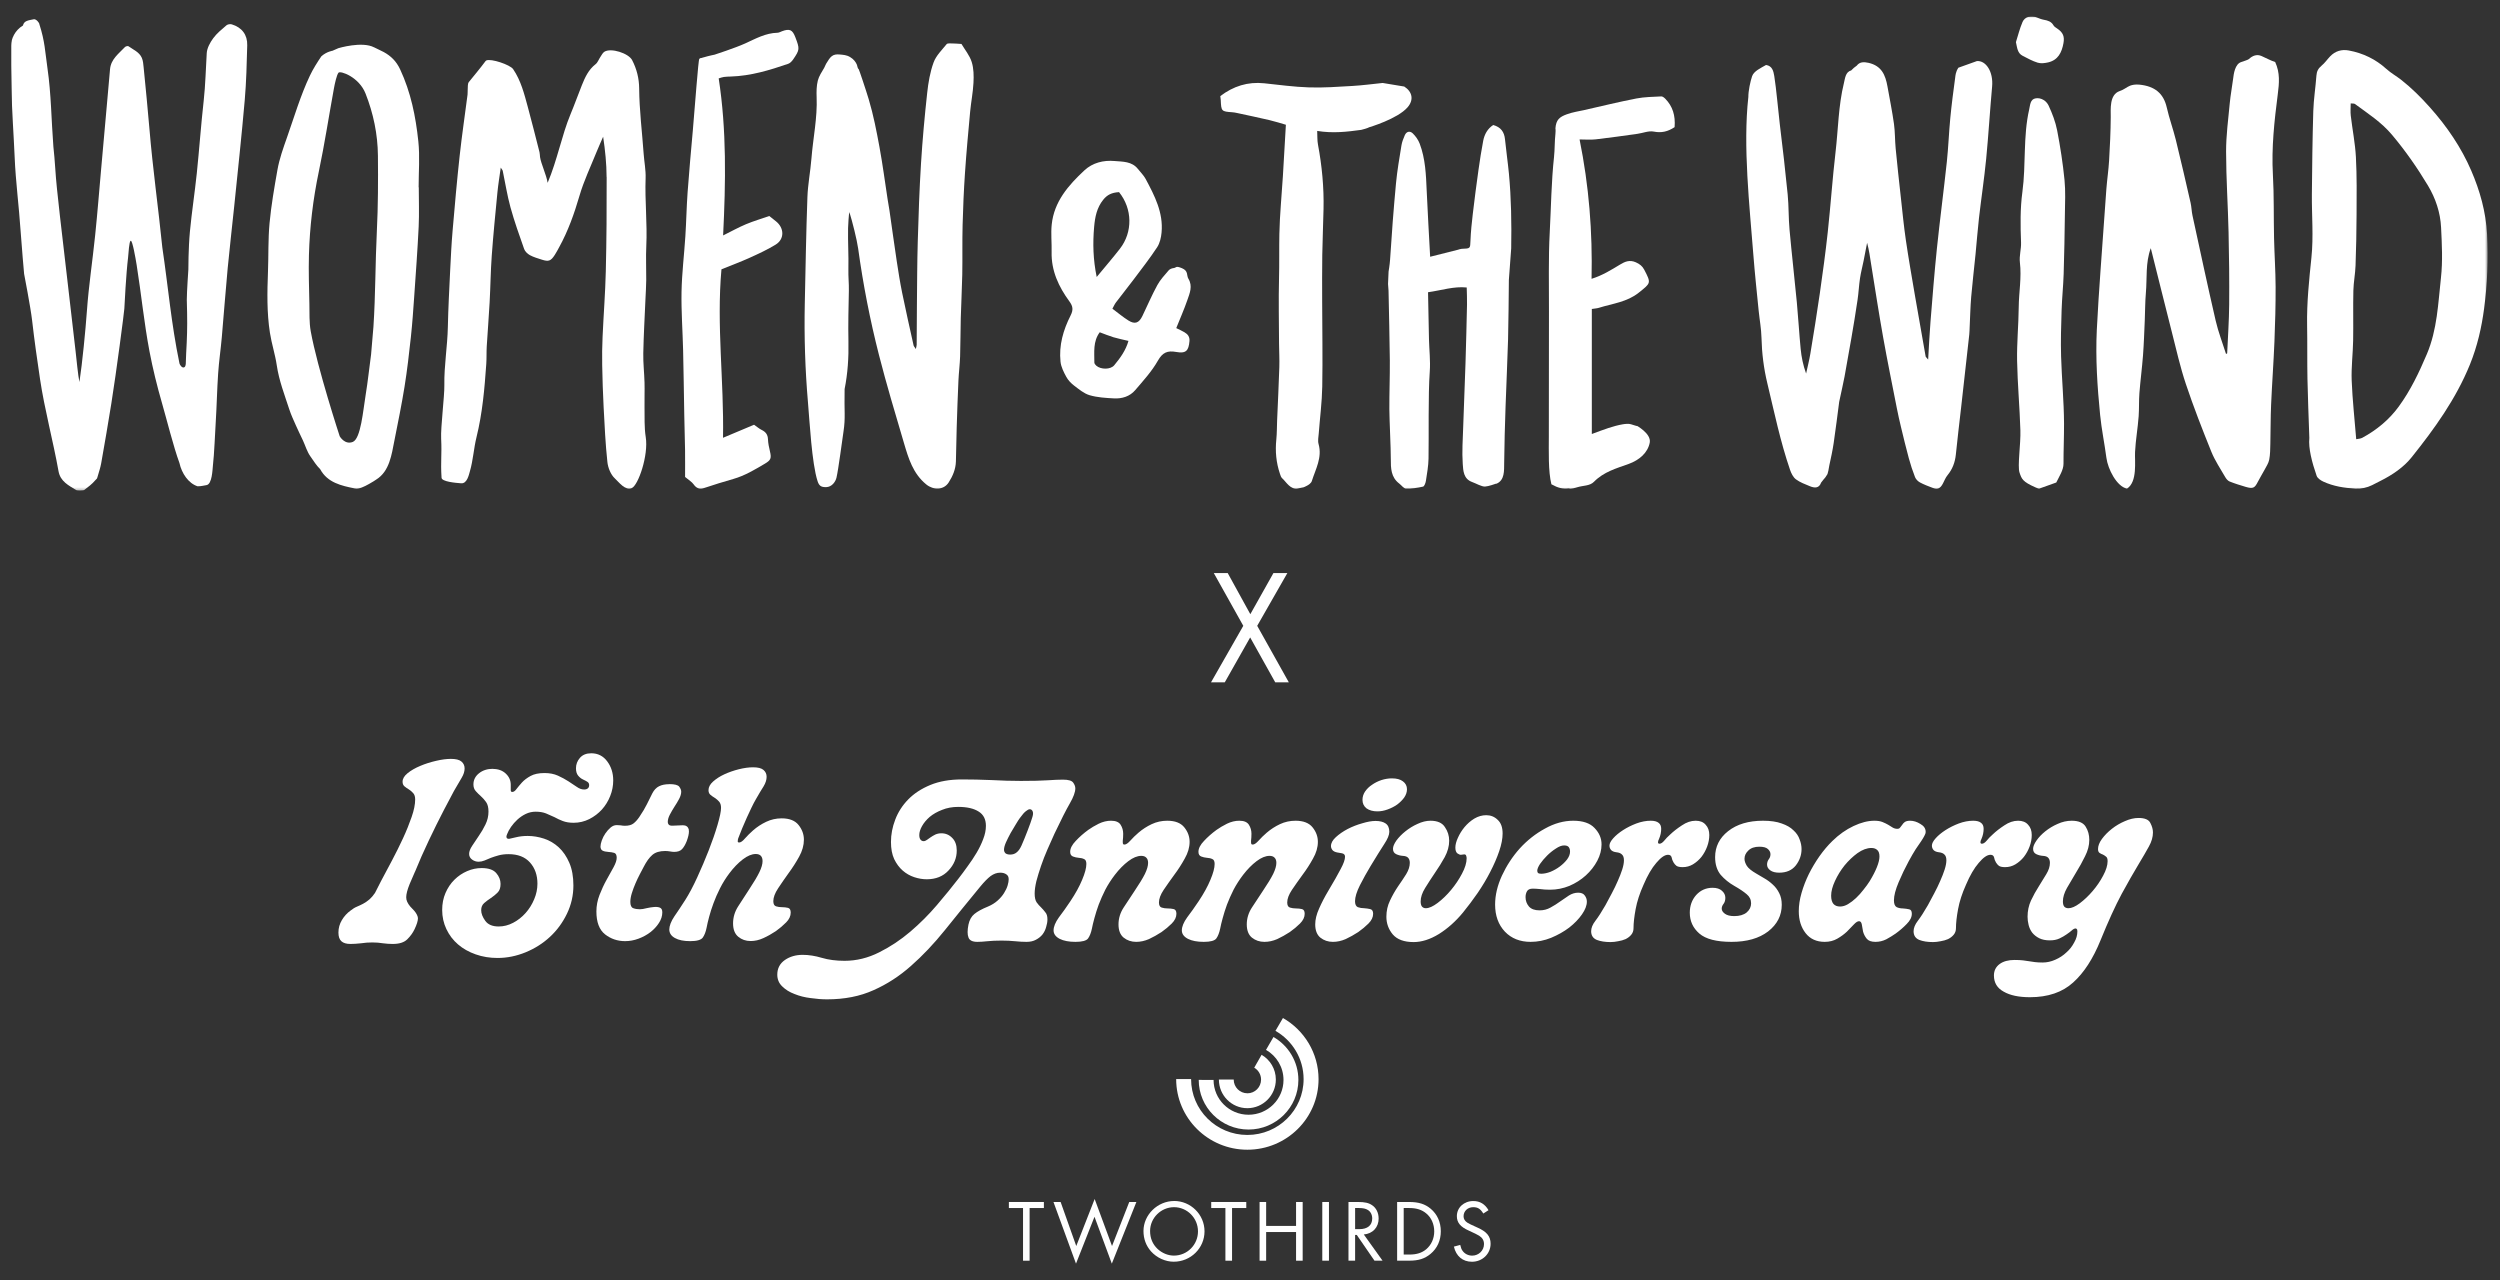 <svg width="916" height="469" viewBox="0 0 916 469" fill="none" xmlns="http://www.w3.org/2000/svg">
<rect x="0" y="0" width="916" height="469" fill="#333333" stroke="none"/>
<g clip-path="url(#clip0_4031_56)">
<mask id="mask0_4031_56" style="mask-type:luminance" maskUnits="userSpaceOnUse" x="4" y="6" width="908" height="174">
<path d="M911.46 6H4V179.743H911.46V6Z" fill="white"/>
</mask>
<g mask="url(#mask0_4031_56)">
<path d="M717.55 24.812C716.526 26.357 716.479 27.723 716.385 28.394C715.712 33.34 715.063 38.303 714.586 43.281C714.07 48.618 713.89 53.994 713.319 59.316C712.185 69.873 710.793 80.399 709.69 90.963C708.76 99.905 708.064 108.871 707.336 117.836C706.977 122.221 706.789 126.622 706.476 131.74C705.827 130.952 705.592 130.796 705.553 130.609C704.231 123.165 702.91 115.721 701.635 108.27C700.485 101.528 699.304 94.779 698.311 88.014C697.552 82.849 697.052 77.652 696.481 72.463C695.816 66.447 695.151 60.439 694.573 54.416C694.283 51.419 694.369 48.376 693.955 45.404C693.306 40.792 692.383 36.22 691.562 31.64C690.811 27.457 689.411 24.126 684.648 23.025C682.826 22.604 681.34 22.69 680.323 24.047C679.033 25.023 679.424 24.68 678.243 25.834C676.162 26.326 676.006 28.854 675.607 30.454C673.574 38.756 673.527 47.315 672.541 55.758C671.407 65.488 670.75 75.28 669.695 85.026C668.881 92.547 667.849 100.046 666.777 107.536C665.722 114.902 664.525 122.252 663.313 129.595C662.914 132.037 662.28 134.44 661.756 136.867C660.646 133.8 660.059 130.835 659.762 127.847C659.215 122.198 658.902 116.525 658.37 110.884C657.525 101.973 656.493 93.086 655.687 84.175C655.296 79.884 655.422 75.545 655.007 71.262C654.17 62.671 653.169 54.103 652.121 45.536C651.582 41.128 650.823 32.272 650.096 27.887C649.791 26.037 649.353 24.149 647.085 23.806C645.098 24.953 642.634 26.045 641.977 27.902C641.328 29.759 640.578 33.356 640.593 35.549C638.583 53.573 641.039 75.467 642.447 93.577C642.971 100.303 643.698 107.021 644.363 113.74C644.699 117.095 645.333 120.442 645.411 123.805C645.544 129.439 646.24 134.978 647.546 140.417C650.103 151.068 652.324 161.812 655.883 172.182C656.321 173.446 657.025 174.874 658.026 175.623C659.535 176.754 661.389 177.417 663.149 178.151C665.018 178.931 666.535 178.853 667.254 176.832C668.952 174.577 668.412 175.607 669.319 174.125C669.812 173.719 670.117 171.199 670.258 170.543C670.852 167.82 671.454 165.089 671.861 162.327C672.604 157.31 673.214 152.269 673.879 147.236C674.716 143.179 675.443 140.253 675.857 137.904C677.641 127.839 679.119 119.958 680.612 109.838C681.004 107.209 681.113 104.54 681.512 101.918C681.84 99.757 682.411 97.635 682.841 95.489C683.279 93.32 683.686 91.135 684.108 88.958C684.851 91.681 685.18 94.311 685.602 96.925C687.033 105.796 688.394 114.684 689.974 123.532C691.53 132.248 693.306 140.924 695.011 149.616C695.456 151.902 695.973 154.173 696.512 156.428C697.435 160.259 698.358 164.098 699.39 167.906C700.024 170.247 700.782 172.564 701.666 174.811C701.971 175.591 702.722 176.356 703.457 176.754C704.935 177.558 706.531 178.143 708.103 178.744C709.964 179.454 710.957 178.978 711.919 177.09C712.435 176.067 712.881 174.959 713.593 174.093C715.4 171.877 716.338 169.381 716.627 166.501C717.206 160.751 717.91 155.016 718.559 149.273C719.56 140.378 720.553 131.475 721.539 122.58C721.641 121.651 721.641 120.707 721.688 119.771C721.867 116.112 721.938 112.437 722.243 108.793C722.689 103.573 723.322 98.368 723.838 93.148C724.276 88.732 724.589 84.3 725.097 79.899C725.926 72.674 727.021 65.472 727.733 58.231C728.593 49.422 729.102 40.574 729.907 31.757C730.423 26.178 727.569 22.081 724.323 22.386" fill="white"/>
<path d="M35.315 175.56C35.565 175.42 35.675 174.944 35.768 174.601C36.23 172.985 36.785 171.386 37.075 169.747C38.365 162.444 39.632 155.141 40.797 147.822C42.643 136.266 45.482 114.504 45.56 113.076C45.638 111.648 46.17 100.608 46.929 94.334C47.132 92.68 47.281 88.389 47.906 88.217C48.532 88.045 49.666 94.568 50.081 97.151C51.754 107.661 52.779 118.211 54.757 128.666C55.977 135.088 57.542 141.424 59.356 147.705C61.014 153.424 63.595 163.809 65.746 169.638C66.59 173.469 69.038 177.082 72.37 178.174C73.84 178.19 74.536 177.893 75.6 177.761C77.774 177.495 77.845 171.916 78.032 170.364C78.494 166.564 78.814 158.27 79.057 154.454C79.424 148.594 79.526 142.719 79.925 136.867C80.222 132.45 80.871 128.065 81.262 123.657C82.013 115.214 82.623 106.756 83.421 98.314C84.14 90.706 85.047 83.121 85.822 75.514C87.143 62.561 88.551 49.617 89.677 36.649C90.256 29.985 90.405 23.283 90.585 16.596C90.694 12.726 88.606 10.026 84.899 8.918C84.328 8.746 83.397 8.902 82.959 9.285C81.247 10.767 79.424 12.219 78.111 14.029C76.961 15.605 75.866 17.602 75.749 19.467C75.389 25.272 75.279 31.078 74.638 36.875C73.645 45.739 73.027 54.65 72.104 63.521C71.361 70.637 70.258 77.714 69.586 84.838C69.007 91.002 69.015 98.79 69.015 98.79C69.015 98.79 68.452 106.865 68.444 109.838C68.647 117.017 68.639 120.465 68.413 125.568C68.272 128.643 68.131 130.406 68.061 133.488C67.928 133.504 68.131 134.323 67.419 134.612C66.708 134.9 65.902 133.714 65.761 133.184C62.68 118.234 61.679 105.508 59.473 90.651C58.019 76.201 55.962 61.727 54.757 47.252C54.132 39.731 53.365 32.217 52.63 24.703C52.513 23.517 52.427 22.253 51.958 21.184C51.027 19.069 48.837 18.211 47.077 16.947C46.827 16.767 46.045 16.97 45.779 17.243C43.527 19.639 40.657 21.652 40.32 25.327C39.898 29.946 39.507 34.565 39.092 39.177C38.404 46.886 37.716 54.587 37.028 62.296C36.316 70.231 35.698 78.182 34.877 86.11C33.923 95.395 32.507 104.642 31.842 113.942C31.334 121.027 30.169 132.95 29.105 139.98C28.62 137.936 27.948 130.859 27.705 128.783C26.681 120.099 25.703 111.414 24.694 102.73C23.787 94.873 22.864 87.007 21.957 79.15C21.574 75.81 21.237 72.463 20.87 69.124C20.314 64.122 20.142 58.699 19.556 53.697C18.797 43.804 18.758 34.48 17.405 25.108C16.49 18.718 16.467 15.23 14.433 8.895C14.449 8.395 13.284 6.92 12.4 7.053C10.233 7.482 8.802 7.623 8.411 9.347C5.439 11.111 4.078 14.263 4.031 16.752C3.914 23.345 4.125 26.068 4.227 32.669C4.352 40.815 5.04 49.578 5.377 57.716C5.736 66.455 6.972 75.834 7.543 84.558C7.895 89.871 8.833 100.342 8.833 100.342C8.833 100.342 11.219 112.632 11.766 117.415C12.619 124.89 13.573 131.522 14.676 138.958C16.31 149.921 19.501 161.734 21.441 172.65C22.113 176.419 25.171 177.87 27.963 179.594C28.315 179.813 30.568 179.766 30.841 179.54C32.711 178.003 33.203 177.932 35.299 175.56H35.315Z" fill="white"/>
<path d="M352.247 16.105C350.862 16.019 349.846 15.917 348.837 15.917C348.156 15.917 347.147 15.8 346.842 16.183C345.114 18.313 342.987 20.373 342.079 22.854C340.781 26.396 340.132 30.251 339.725 34.027C338.787 42.595 337.997 51.193 337.465 59.8C336.871 69.342 336.542 78.901 336.269 88.451C336.042 96.324 336.034 104.197 335.956 112.07C335.909 116.822 335.909 121.573 335.87 126.325C335.87 126.692 335.729 127.059 335.565 127.886C335.08 127.121 334.798 126.856 334.736 126.552C333.32 120.138 331.865 113.74 330.552 107.302C329.769 103.448 329.152 99.562 328.565 95.676C327.634 89.512 326.798 83.325 325.906 77.153C325.703 75.748 325.421 74.344 325.21 72.939C324.232 66.58 323.403 60.19 322.238 53.87C321.159 48.018 320.025 42.142 318.32 36.446C317.201 32.701 314.683 25.257 314.62 25.327C314.128 24.984 314.198 24.172 313.885 23.525C313.424 22.589 312.798 21.699 311.469 20.903C310.139 20.107 308.872 20.092 307.769 19.975C304.962 19.663 304.227 20.825 302.694 23.353C302.342 23.931 302.334 24.243 301.998 24.828C301.114 26.349 300.058 27.879 299.644 29.549C299.166 31.484 299.135 33.575 299.213 35.58C299.526 43.164 297.907 50.577 297.313 58.075C296.938 62.819 295.999 67.532 295.835 72.276C295.366 85.267 295.154 98.267 294.873 111.266C294.615 123.376 295.006 135.47 296.046 147.525C296.625 154.204 297.454 169.841 299.55 176.27C300.089 177.932 300.785 178.533 302.709 178.486C304.758 178.439 306.119 176.582 306.487 175.014C307.183 172.096 308.598 161.117 309.052 158.152C309.85 152.956 309.279 150.748 309.467 142.555C310.624 136.75 310.992 130.952 310.866 125.053C310.734 118.874 310.898 112.694 311.023 106.514C311.078 103.69 310.788 101.505 310.851 98.68C310.968 93.546 310.64 88.716 310.734 83.582C310.741 83.059 310.992 78.222 311.211 77.699C312.282 81.085 313.964 87.749 314.425 91.049C316.239 104.205 318.773 117.227 322.058 130.086C324.827 140.924 328.057 151.645 331.224 162.382C332.867 167.945 334.509 173.508 339.373 177.488C342.025 179.657 345.779 179.602 347.585 176.785C349.103 174.421 350.158 171.916 350.244 169.1C350.377 164.956 350.409 160.805 350.534 156.662C350.714 150.943 350.909 145.223 351.167 139.512C351.3 136.531 351.691 133.558 351.785 130.578C351.942 125.927 351.902 121.269 352.028 116.611C352.168 111.266 352.473 105.929 352.575 100.584C352.685 94.514 352.544 88.443 352.7 82.373C352.864 76.053 353.138 69.725 353.568 63.412C354.077 55.906 354.765 48.408 355.461 40.917C355.789 37.39 356.501 33.895 356.681 30.36C356.814 27.809 356.79 25.093 356.032 22.706C355.281 20.318 353.545 18.235 352.27 16.089L352.247 16.105Z" fill="white"/>
<path d="M222.28 64.863C222.311 76.356 222.241 87.85 221.967 99.336C221.779 107.357 221.146 115.362 220.786 123.384C220.63 126.856 220.575 130.336 220.645 133.808C220.739 138.942 220.903 144.076 221.169 149.203C221.521 155.897 221.826 162.608 222.546 169.271C222.772 171.401 223.774 173.906 225.291 175.303C226.777 176.668 229.053 179.844 231.461 178.845C233.87 177.846 237.663 166.743 236.6 160.166C236.021 156.545 236.224 152.8 236.154 149.109C236.099 146.136 236.24 143.156 236.154 140.175C236.06 136.594 235.63 133.004 235.7 129.431C235.833 122.759 236.224 116.088 236.506 109.417C236.6 107.146 236.764 104.876 236.78 102.605C236.819 98.454 236.6 94.287 236.803 90.144C237.202 81.85 236.248 73.579 236.553 65.284C236.662 62.312 236.044 59.315 235.833 56.327C235.27 48.345 234.253 40.394 234.191 32.373C234.16 28.752 233.307 25.272 231.61 22.026C230.28 19.483 223.86 17.462 221.474 18.944C220.817 19.35 220.426 20.208 219.965 20.887C219.37 21.761 219.011 22.9 218.221 23.517C215.632 25.53 214.349 28.331 213.192 31.226C211.776 34.76 210.502 38.357 209.031 41.876C205.856 49.484 204.19 58.66 200.655 66.985C200.209 64.083 198.238 60.018 197.871 57.552C197.785 56.959 197.816 56.335 197.675 55.765C196.268 50.241 194.883 44.709 193.39 39.2C192.083 34.394 190.879 29.548 188.009 25.327C186.914 23.727 179.946 21.371 178.178 22.151C178.076 22.198 177.975 22.292 177.904 22.385C175.965 25.015 173.837 27.496 171.796 30.047C171.28 30.687 171.46 31.897 171.366 32.856C171.303 33.45 171.39 34.058 171.311 34.651C170.349 42.134 169.239 49.601 168.418 57.099C167.432 66.15 166.627 75.225 165.852 84.3C165.43 89.2 165.18 94.116 164.945 99.024C164.609 105.96 164.241 112.897 164.093 119.841C163.944 126.91 162.693 134.019 162.81 141.088C162.88 145.278 161.434 156.49 161.637 160.673C161.942 166.899 161.394 168.834 161.786 175.053C161.872 176.458 166.72 176.926 168.996 177.082C171.139 177.222 171.781 174.031 172.179 172.658C173.376 168.522 173.564 164.348 174.596 160.166C176.77 151.341 177.537 142.446 178.17 133.371C178.319 131.225 178.217 129.064 178.342 126.918C178.663 121.542 179.109 116.174 179.398 110.798C179.711 105.086 179.766 99.359 180.18 93.648C180.743 85.907 181.51 78.182 182.26 70.458C182.542 67.571 183.027 64.699 183.473 61.414C183.872 62.054 184.145 62.312 184.208 62.616C185.146 67.064 185.827 71.573 187.031 75.943C188.455 81.108 190.261 86.173 192.044 91.229C192.365 92.134 193.288 93.016 194.156 93.492C195.501 94.225 197.034 94.654 198.504 95.13C201.031 95.942 201.813 95.653 203.283 93.382C203.869 92.477 204.37 91.51 204.886 90.566C208.171 84.597 210.416 78.26 212.324 71.722C213.911 66.275 216.398 61.094 218.526 55.804C219.3 53.885 220.168 51.996 220.989 50.093C221.74 55.11 222.241 59.994 222.256 64.879L222.28 64.863Z" fill="white"/>
<path d="M823.953 21.66C823.797 21.863 822.342 22.362 821.177 22.736C818.885 23.478 818.439 27.028 818.205 28.932C817.837 31.873 817.266 34.792 816.992 37.741C816.437 43.671 815.632 49.617 815.639 55.547C815.655 65.394 816.32 75.241 816.547 85.096C816.75 93.905 816.844 102.73 816.773 111.539C816.726 117.508 816.296 123.47 816.038 129.439C815.897 129.532 815.765 129.618 815.624 129.712C814.341 125.646 812.785 121.636 811.823 117.5C808.859 104.681 806.114 91.806 803.322 78.947C802.993 77.433 802.985 75.857 802.641 74.351C800.881 66.65 799.122 58.949 797.229 51.279C796.244 47.299 794.82 43.414 793.913 39.419C792.724 34.175 789.486 31.585 783.918 31.015C780.797 30.695 779.343 32.029 779.233 32.061C777.826 32.888 777.552 33.052 776.652 33.364C772.812 34.69 773.399 40.027 773.376 42.938C773.344 48.236 773.086 53.534 772.773 58.824C772.57 62.319 772.038 65.792 771.772 69.287C771.021 79.236 770.31 89.192 769.629 99.148C769.129 106.397 768.613 113.654 768.268 120.91C767.776 131.303 768.456 141.673 769.481 152.004C770.005 157.279 771.1 162.491 771.788 167.758C772.328 171.885 775.573 178.26 779.327 179.04C783.23 176.536 782.111 169.006 782.283 165.627C782.502 161.25 783.285 156.888 783.605 152.496C783.809 149.687 783.66 146.854 783.879 144.037C784.239 139.418 784.849 134.807 785.201 130.188C785.521 125.935 785.654 121.675 785.842 117.422C785.991 114.067 785.951 110.696 786.249 107.349C786.734 101.903 786.045 96.332 788.047 90.924C790.636 101.247 793.147 111.414 795.735 121.566C797.37 127.964 798.801 134.432 800.897 140.69C803.697 149.062 806.919 157.31 810.235 165.518C811.541 168.749 813.551 171.729 815.311 174.788C815.678 175.428 816.257 176.145 816.922 176.419C818.838 177.191 820.832 177.792 822.827 178.393C825.47 179.181 826.119 178.845 827.277 176.536C828.028 175.037 828.95 173.617 829.733 172.135C830.374 170.918 831.195 169.708 831.445 168.413C831.813 166.517 831.805 164.551 831.852 162.608C831.969 157.833 831.922 153.05 832.134 148.274C832.47 140.573 833.041 132.88 833.354 125.178C833.627 118.491 833.807 111.789 833.784 105.102C833.76 99.164 833.346 93.219 833.213 87.281C833.041 79.509 833.228 71.73 832.79 63.974C832.235 54.088 833.322 44.303 834.574 34.557C835.098 30.492 835.457 26.685 833.627 22.729C831.586 22.042 830.671 21.41 828.591 20.513C826.925 19.795 825.353 20.357 823.945 21.675L823.953 21.66Z" fill="white"/>
<path d="M137.064 17.345C132.645 15.035 123.995 17.649 123.995 17.649C123.995 17.649 121.641 18.672 121.798 18.617C121.954 18.562 119.647 18.898 117.731 20.646C116.198 22.924 114.704 25.273 113.531 27.754C110.082 35.049 107.822 42.79 105.147 50.382C103.763 54.306 102.371 58.192 101.651 62.257C100.509 68.726 99.375 75.225 98.765 81.756C98.21 87.671 98.413 93.648 98.186 99.593C97.905 107.053 97.748 114.52 98.898 121.925C99.516 125.935 100.822 129.844 101.409 133.855C102.23 139.457 104.263 144.669 105.992 149.983C106.656 152.02 107.579 153.978 108.447 155.944C109.261 157.794 110.168 159.604 111.02 161.437C111.92 163.38 112.467 165.425 113.742 167.235C115.017 169.045 115.869 170.473 117.324 171.924C119.983 176.848 125.059 177.964 129.97 178.962C131.581 179.29 133.419 178.322 135.234 177.316C137.056 176.309 136.868 176.317 137.862 175.701C142.734 172.673 143.485 166.572 144.509 161.43C145.815 154.86 147.161 148.29 148.224 141.681C149.194 135.65 149.89 129.571 150.547 123.493C151.071 118.624 151.415 113.74 151.751 108.855C152.346 100.257 152.987 91.658 153.402 83.044C153.628 78.253 153.441 73.439 153.441 68.632C153.425 68.632 153.402 68.632 153.386 68.632C153.386 63.006 153.863 57.334 153.276 51.77C152.322 42.719 150.539 33.809 146.605 25.405C145.221 22.456 143.281 20.544 140.614 19.077C139.457 18.445 138.221 17.946 137.048 17.329L137.064 17.345ZM135.969 129.837C135.289 134.776 134.788 139.777 133.975 144.693C133.052 150.272 132.215 160.782 129.243 161.929C126.271 163.076 124.464 159.838 124.464 159.838C124.464 159.838 116.292 134.893 113.852 121.371C113.265 118.109 113.429 114.699 113.359 111.36C113.242 105.391 113.03 99.422 113.195 93.453C113.476 83.161 114.696 72.978 116.816 62.866C118.935 52.777 120.491 42.579 122.345 32.435C122.681 30.578 123.354 27.52 124.011 26.654C124.668 25.788 131.55 28.206 133.935 34.277C136.814 41.58 138.401 49.211 138.472 57.045C138.558 66.237 138.534 75.452 138.081 84.635C137.502 96.34 137.596 108.02 136.829 119.716" fill="white"/>
<path d="M850.598 24.095C849.378 25.086 848.847 26.163 848.737 27.7C848.424 32.046 847.72 36.368 847.587 40.715C847.282 50.866 847.165 61.017 847.071 71.168C847.001 78.877 847.705 86.649 846.915 94.272C846.055 102.597 845.179 110.876 845.327 119.256C845.445 125.803 845.327 132.349 845.452 138.895C845.578 145.567 845.875 152.238 846.141 160.446C845.765 164.262 847.087 169.349 848.815 174.335C849.12 175.225 850.293 176.013 851.248 176.458C854.962 178.174 858.928 178.806 863.041 179.017C865.27 179.126 867.194 178.697 869.103 177.776C870.143 177.277 871.152 176.715 872.192 176.2C876.556 174.015 880.662 171.245 883.61 167.563C892.033 157.044 899.862 146.168 904.985 133.551C907.699 126.856 909.271 119.958 910.178 113.03C911.351 104.064 911.75 94.99 911.265 85.853C910.827 77.59 908.637 69.873 905.454 62.5C901.802 54.034 896.601 46.371 890.328 39.349C887.036 35.658 883.61 32.241 879.739 29.206C878.003 27.848 876.024 26.756 874.397 25.281C870.448 21.692 865.834 19.468 860.578 18.492C857.966 18.009 855.612 18.711 853.758 20.654C852.687 21.777 851.795 23.112 850.598 24.079V24.095ZM862.807 38.069C867.578 41.588 872.52 44.741 876.446 49.414C881.381 55.29 885.714 61.509 889.609 68.008C892.401 72.659 894.145 77.886 894.411 83.317C894.716 89.465 895.044 95.707 894.364 101.801C893.324 111.188 893.011 120.723 889.218 129.704C886.355 136.469 883.211 143.078 878.863 149.016C875.391 153.767 870.823 157.552 865.544 160.407C864.903 160.759 864.066 160.759 863.315 160.922C862.729 153.635 861.939 146.526 861.657 139.403C861.469 134.549 862.103 129.673 862.189 124.796C862.299 118.686 862.134 112.569 862.275 106.46C862.345 103.401 862.963 100.366 863.073 97.307C863.3 91.041 863.425 84.776 863.448 78.511C863.479 71.527 863.573 64.536 863.206 57.568C862.932 52.481 861.915 47.433 861.321 42.361C861.149 40.933 861.297 39.466 861.297 37.89C862.064 37.976 862.541 37.89 862.799 38.077L862.807 38.069Z" fill="white"/>
<path d="M553.704 90.995C553.86 81.819 553.727 72.65 552.859 63.506C552.46 59.339 551.842 55.188 551.428 51.021C551.162 48.337 549.895 46.574 547.119 45.801C545.046 47.136 543.904 49.203 543.443 51.599C542.77 55.118 542.223 58.668 541.722 62.218C540.979 67.54 540.275 72.877 539.65 78.214C539.259 81.514 538.914 84.831 538.781 88.154C538.664 91.065 538.805 91.057 535.583 91.166C535.114 91.182 534.652 91.393 534.191 91.51C530.867 92.352 527.543 93.187 524.008 94.077C523.57 85.822 523.093 77.855 522.741 69.888C522.483 64.028 522.28 58.169 520.168 52.613C519.644 51.24 518.705 49.913 517.642 48.876C516.633 47.885 515.342 48.111 514.717 49.547C514.193 50.748 513.7 52.005 513.489 53.284C512.746 57.895 511.933 62.507 511.495 67.15C510.626 76.45 509.915 85.767 509.328 95.091C509.211 97.003 508.773 99.507 508.773 99.507L508.577 104.033C508.577 104.033 508.656 104.954 508.757 106.483C508.922 115.113 509.156 123.602 509.234 132.091C509.281 138.053 509.031 144.014 509.062 149.967C509.086 154.157 509.602 163.95 509.594 168.14C509.586 171.573 509.625 174.858 512.691 177.183C513.52 177.807 514.302 178.986 515.131 179.009C517.219 179.079 519.355 178.759 521.396 178.299C521.888 178.19 522.326 176.957 522.452 176.192C522.866 173.477 523.367 170.746 523.414 168.015C523.57 159.253 523.241 144.88 523.867 136.118C524.149 132.209 523.672 128.253 523.578 124.312C523.445 118.616 523.351 112.92 523.234 107.076C528.262 106.358 532.72 104.852 537.405 105.336C537.452 107.599 537.554 109.596 537.515 111.586C537.358 118.757 537.186 125.927 536.959 133.098C536.709 140.877 536.365 148.657 536.115 156.436C535.966 160.961 535.638 165.503 535.95 169.997C536.122 172.424 536.201 175.451 539.352 176.598C540.901 177.16 542.848 178.33 544.115 178.276C545.382 178.221 548.034 177.246 548.034 177.246C548.034 177.246 548.386 177.199 548.401 177.199C551.311 175.88 551.099 172.541 551.131 169.591C551.201 162.787 551.404 155.976 551.631 149.172C551.905 140.909 552.327 132.653 552.554 124.39C552.75 117.11 552.757 109.823 552.851 102.566" fill="white"/>
<path d="M506.607 30.399C502.931 30.782 499.263 31.273 495.571 31.492C490.253 31.804 484.919 32.194 479.601 32.022C474.127 31.851 468.66 31.086 463.201 30.516C457.179 29.884 451.892 31.578 447.121 35.206C447.184 35.752 447.27 36.22 447.285 36.696C447.457 40.769 447.544 40.855 451.501 41.128C452.103 41.167 452.697 41.276 453.284 41.409C457.249 42.267 461.222 43.094 465.172 44.023C467.252 44.507 469.285 45.178 471.147 45.708C470.771 52.239 470.427 58.442 470.044 64.645C469.614 71.66 468.902 78.674 468.761 85.689C468.652 91.12 468.777 96.558 468.636 101.996C468.433 109.971 468.613 117.945 468.644 125.927C468.66 128.791 468.84 131.655 468.746 134.518C468.535 141.072 468.206 147.627 467.932 154.181C467.839 156.444 467.878 158.722 467.651 160.969C467.197 165.362 467.588 169.505 468.965 173.578C469.199 174.281 469.332 174.858 469.935 175.389C471.217 176.528 472.805 179.477 475.456 178.986C478.107 178.494 477.458 178.627 478.6 178.104C479.413 177.737 480.407 177.035 480.649 176.27C482.026 171.87 484.52 167.68 483.128 162.717C482.784 161.5 483.089 160.088 483.191 158.777C483.621 153.073 484.372 147.377 484.474 141.665C484.661 131.233 484.466 120.801 484.442 110.369C484.434 104.727 484.395 99.094 484.481 93.453C484.567 87.827 484.825 82.209 484.943 76.591C485.115 68.656 484.372 60.791 482.909 52.988C482.612 51.42 482.714 49.781 482.62 47.971C488.36 48.907 493.554 48.299 498.762 47.581C501.085 47.011 501.664 46.629 501.664 46.629C501.664 46.629 512.042 43.586 515.741 39.31C518.08 36.602 517.517 33.637 514.521 31.71" fill="white"/>
<path d="M268.696 175.49C272.888 174.296 276.564 172.072 280.263 169.888C282.485 168.577 282.688 167.843 282.125 165.448C281.773 163.965 281.444 162.444 281.382 160.93C281.311 159.221 280.537 158.238 279.067 157.52C278.144 157.068 277.354 156.366 276.283 155.624C272.709 157.123 269.041 158.667 264.911 160.407C265.302 139.504 262.495 119.303 264.34 98.68C267.852 97.252 271.309 95.973 274.656 94.459C277.909 92.984 281.194 91.486 284.221 89.614C287.49 87.593 287.388 83.528 284.291 81.07C283.462 80.414 282.633 79.759 281.859 79.15C278.934 80.165 276.079 81.007 273.35 82.147C270.597 83.301 267.969 84.768 264.95 86.266C265.912 66.689 266.249 47.721 263.331 28.721C264.113 28.495 264.661 28.269 265.232 28.199C266.061 28.09 266.905 28.066 267.75 28.043C275.055 27.824 281.953 25.725 288.788 23.384C289.508 23.135 290.165 22.425 290.618 21.769C293.043 18.227 293.043 17.907 291.408 13.631C290.36 10.885 289.32 10.416 286.567 11.431C286.004 11.642 285.433 11.985 284.862 12C280.498 12.102 276.838 14.185 273.014 15.925C269.353 17.587 261.853 20.021 261.853 20.021C261.853 20.021 259.405 20.521 258.084 20.942C257.998 20.911 257.114 21.239 257.082 21.231C256.691 21.332 256.605 21.192 256.222 21.59C255.839 21.988 254.619 39.177 253.837 47.979C253.172 55.485 252.476 62.983 251.936 70.489C251.553 75.842 251.459 81.21 251.115 86.563C250.685 93.343 249.84 100.116 249.715 106.904C249.582 114.067 250.122 121.238 250.294 128.401C250.482 136.258 250.568 144.123 250.716 151.981C250.795 156.264 250.943 160.556 251.006 164.839C251.053 168.397 251.014 171.955 251.014 174.757C252.46 175.974 253.501 176.567 254.126 177.449C255.19 178.947 256.324 179.376 258.099 178.775C261.603 177.589 265.154 176.504 268.712 175.49H268.696Z" fill="white"/>
<path d="M613.572 46.613C613.924 42.275 612.837 38.943 610.194 36.212C609.795 35.806 609.185 35.299 608.7 35.323C605.642 35.486 602.545 35.51 599.557 36.087C593.207 37.32 586.919 38.865 580.607 40.293C578.394 40.792 576.118 41.112 574.014 41.9C571.418 42.868 570.159 43.843 569.909 47.019C570.01 47.354 569.955 48.696 569.909 49.04C569.588 51.88 569.697 54.705 569.392 57.545C568.399 66.705 568.321 75.85 567.828 85.041C567.304 94.724 567.57 104.454 567.539 114.169C567.492 129.407 567.476 144.638 567.492 159.877C567.492 165.011 567.242 172.845 568.438 177.441C570.98 178.83 572.341 179.165 574.875 178.931C575.485 179.251 577.315 178.713 577.839 178.549C580.185 177.823 582.477 178.104 584.033 176.52C587.646 172.845 592.292 171.597 596.765 169.981C600.668 168.569 603.765 165.885 604.469 162.171C605.118 158.769 599.205 155.741 599.894 156.061C600.582 156.381 598.243 155.679 597.594 155.453C596.773 155.164 595.381 155.328 594.56 155.468C592.8 155.765 591.072 156.264 589.367 156.81C587.349 157.458 585.37 158.246 583.243 159.019V113.209C584.432 113.022 585.159 112.991 585.832 112.78C590.814 111.219 596.132 110.697 600.457 107.224C604.899 103.658 605.04 103.807 602.459 98.836C601.794 97.549 600.816 96.745 599.362 96.106C597.078 95.099 595.381 95.856 593.582 96.94C590.368 98.875 587.193 100.889 583.149 102.16C583.525 84.885 582.211 68.094 578.754 51.092C580.772 51.092 582.774 51.279 584.729 51.053C589.82 50.475 594.896 49.734 599.972 49.032C601.966 48.759 604.062 47.846 605.923 48.213C608.778 48.774 611.085 48.228 613.557 46.597L613.572 46.613Z" fill="white"/>
<path d="M407.587 113.1C408.087 112.202 408.408 111.43 408.901 110.79C411.005 108.012 413.194 105.305 415.283 102.519C418.239 98.587 421.273 94.701 423.972 90.605C424.965 89.091 425.426 87.054 425.598 85.205C426.279 77.917 423.049 71.699 419.756 65.55C419.037 64.216 417.879 63.116 416.933 61.906C414.719 59.097 411.411 59.261 408.385 58.996C404.31 58.637 400.337 59.62 397.334 62.413C391.476 67.868 386.205 73.86 385.344 82.302C385.008 85.595 385.391 88.958 385.313 92.282C385.141 99.188 387.886 105.055 391.836 110.447C393.134 112.21 393.306 113.544 392.266 115.597C389.583 120.887 387.933 126.544 388.574 132.544C388.778 134.463 389.763 136.375 390.709 138.115C391.374 139.332 392.438 140.44 393.556 141.291C395.339 142.641 397.185 144.209 399.25 144.81C402.097 145.637 405.17 145.809 408.158 145.972C411.122 146.129 413.961 145.262 415.924 142.968C418.872 139.52 422.009 136.094 424.23 132.185C425.966 129.119 427.741 128.377 430.995 128.963C434.545 129.602 435.515 128.51 435.82 125.007C435.961 123.43 435.226 122.479 434.037 121.769C433.052 121.176 431.996 120.723 430.979 120.216C432.41 116.65 433.857 113.388 435.022 110.018C435.906 107.474 437.087 104.829 435.421 102.114C434.686 100.912 435.499 99.266 433.067 98.267C430.635 97.268 431.088 98.103 430.033 98.22C429.384 98.29 428.594 98.587 428.195 99.063C426.717 100.795 425.121 102.496 424.042 104.47C422.048 108.129 420.397 111.984 418.591 115.745C417.332 118.367 415.854 118.936 413.437 117.422C411.435 116.166 409.605 114.613 407.579 113.1H407.587ZM400.884 83.2C401.205 79.517 401.862 76.131 404.216 73.197C405.671 71.379 407.329 70.559 410.019 70.396C414.931 76.505 415.103 85.018 410.324 91.159C407.681 94.553 404.865 97.806 401.831 101.489C400.509 95.099 400.368 89.2 400.884 83.2ZM408.033 123.587C409.738 124.102 411.497 124.437 413.468 124.905C412.491 128.385 410.449 131.179 408.267 133.816C406.891 135.486 403.325 135.431 401.69 133.995C401.354 133.699 400.97 133.223 400.97 132.833C400.994 129.056 400.415 125.155 402.941 121.745C404.693 122.385 406.328 123.072 408.025 123.587H408.033Z" fill="white"/>
<path d="M753.417 176.793C754.488 174.569 756.068 172.221 756.068 169.927C756.052 165.034 756.279 160.142 756.263 155.265C756.232 147.034 755.427 138.802 755.184 130.562C755.02 124.936 755.192 119.303 755.372 113.669C755.513 109.245 755.982 104.829 756.123 100.397C756.357 93.094 756.482 85.79 756.576 78.487C756.631 74.297 756.85 70.075 756.436 65.916C755.826 59.846 754.903 53.791 753.745 47.806C753.135 44.67 751.962 41.588 750.609 38.685C749.811 36.969 747.903 35.72 745.901 36.024C743.867 36.329 743.867 38.459 743.5 40.058C741.216 50.03 742.366 60.283 741.005 70.325C740.176 76.45 740.278 82.645 740.512 88.826C740.606 91.26 739.801 93.765 740.09 96.152C740.755 101.661 739.715 107.092 739.66 112.561C739.597 119.1 738.948 125.646 739.065 132.177C739.222 140.674 740.012 149.164 740.27 157.661C740.426 162.779 739.159 170.816 739.957 173.165C740.755 175.513 741.044 176.473 745.815 178.588C746.003 178.674 747.105 179.181 747.316 178.978" fill="white"/>
<path d="M741.044 8.083C740.004 10.51 739.378 13.116 738.635 15.433C739.097 17.477 739.167 19.451 741.075 20.435C742.89 21.363 744.696 22.385 746.628 22.971C747.793 23.329 749.24 23.142 750.476 22.854C754.081 22.003 755.419 19.217 756.037 15.901C756.514 13.373 755.919 11.922 753.776 10.471C753.276 10.127 752.681 9.784 752.4 9.292C751.594 7.872 750.296 7.498 748.841 7.24C747.95 7.076 747.09 6.725 746.245 6.382C744.18 5.547 741.889 6.101 741.036 8.091L741.044 8.083Z" fill="white"/>
</g>
</g>
<path d="M455.541 229.3L444.741 209.98H449.841L458.121 225.04L466.581 209.98H471.681L460.641 229.3L472.221 250H467.241L458.061 233.56L448.761 250H443.721L455.541 229.3Z" fill="white"/>
<path d="M180.585 281.735C182.527 281.735 184.104 282.305 185.318 283.447C186.532 284.589 187.139 285.947 187.139 287.551V289.535C187.139 289.956 187.328 290.174 187.692 290.174C188.218 290.174 188.744 289.807 189.27 289.059C189.796 288.366 190.457 287.592 191.239 286.708C192.034 285.839 193.086 285.037 194.395 284.317C195.716 283.596 197.415 283.243 199.519 283.243C201.367 283.243 202.999 283.556 204.415 284.194C205.831 284.833 207.112 285.526 208.245 286.26C209.378 287.007 210.416 287.687 211.36 288.326C212.251 288.964 213.154 289.277 214.044 289.277C214.57 289.277 215.002 289.141 215.352 288.883C215.69 288.611 215.865 288.217 215.865 287.687C215.865 287.157 215.663 286.763 215.271 286.491C214.88 286.233 214.341 285.934 213.653 285.621C212.965 285.309 212.358 284.833 211.832 284.194C211.306 283.556 211.037 282.659 211.037 281.49C211.037 280.063 211.522 278.786 212.493 277.671C213.464 276.557 214.853 276 216.634 276C219.048 276 221.003 276.978 222.473 278.949C223.943 280.906 224.685 283.243 224.685 285.947C224.685 287.904 224.321 289.82 223.579 291.669C222.837 293.53 221.826 295.175 220.545 296.602C219.25 298.028 217.713 299.197 215.932 300.108C214.139 301.005 212.224 301.467 210.174 301.467C208.65 301.467 207.328 301.249 206.222 300.828C205.116 300.407 204.091 299.931 203.147 299.401C202.149 298.925 201.124 298.477 200.072 298.042C199.02 297.621 197.753 297.403 196.283 297.403C194.961 297.403 193.747 297.689 192.614 298.232C191.481 298.789 190.47 299.483 189.58 300.298C188.69 301.127 187.908 302.01 187.247 302.961C186.586 303.913 186.1 304.823 185.79 305.666C185.628 306.033 185.547 306.359 185.547 306.617C185.547 306.726 185.574 306.834 185.628 306.93C185.736 307.242 186.073 307.378 186.653 307.324C186.964 307.269 187.786 307.079 189.094 306.766C190.362 306.454 191.778 306.291 193.356 306.291C195.352 306.291 197.362 306.631 199.358 307.283C201.354 307.949 203.147 309.009 204.725 310.463C206.303 311.917 207.598 313.806 208.596 316.116C209.594 318.426 210.093 321.198 210.093 324.433C210.093 328.088 209.297 331.554 207.719 334.815C206.141 338.076 204.064 340.903 201.488 343.281C198.913 345.673 195.932 347.548 192.56 348.934C189.189 350.307 185.777 351 182.297 351C179.452 351 176.781 350.565 174.286 349.682C171.791 348.812 169.634 347.589 167.813 346.026C165.992 344.463 164.576 342.588 163.551 340.414C162.526 338.24 162.014 335.902 162.014 333.415C162.014 331.132 162.418 329.053 163.241 327.164C164.05 325.289 165.143 323.658 166.518 322.313C167.88 320.954 169.445 319.921 171.171 319.174C172.911 318.426 174.677 318.059 176.458 318.059C178.98 318.059 180.773 318.671 181.825 319.894C182.877 321.117 183.403 322.435 183.403 323.876C183.403 325.316 183.039 326.322 182.297 327.055C181.556 327.789 180.746 328.455 179.856 329.04C178.966 329.624 178.143 330.235 177.415 330.874C176.673 331.513 176.309 332.383 176.309 333.497C176.309 334.72 176.808 336.011 177.806 337.397C178.804 338.77 180.436 339.463 182.702 339.463C184.549 339.463 186.316 339.014 188.029 338.104C189.742 337.207 191.252 336.011 192.574 334.53C193.896 333.048 194.947 331.363 195.73 329.474C196.525 327.599 196.917 325.697 196.917 323.78C196.917 320.655 196.013 318.073 194.192 316.021C192.372 313.982 189.755 312.963 186.343 312.963C184.968 312.963 183.767 313.113 182.715 313.398C181.663 313.683 180.719 313.996 179.87 314.309C179.034 314.675 178.238 315.015 177.496 315.301C176.754 315.586 176.053 315.735 175.365 315.735C174.475 315.735 173.666 315.464 172.951 314.934C172.236 314.404 171.886 313.711 171.886 312.868C171.886 312.026 172.25 311.034 172.992 309.919C173.733 308.805 174.543 307.582 175.433 306.264C176.323 304.986 177.145 303.6 177.874 302.092C178.615 300.583 178.98 299.007 178.98 297.363C178.98 295.881 178.696 294.726 178.116 293.897C177.537 293.082 176.903 292.362 176.215 291.75C175.527 291.139 174.893 290.513 174.327 289.875C173.747 289.236 173.464 288.421 173.464 287.415C173.464 285.771 174.151 284.412 175.514 283.325C176.876 282.238 178.562 281.694 180.571 281.694L180.585 281.735Z" fill="white"/>
<path d="M245.241 287.301C247.189 287.301 248.407 287.613 248.88 288.25C249.354 288.887 249.597 289.497 249.597 290.08C249.597 290.866 249.34 291.747 248.839 292.696C248.339 293.644 247.771 294.607 247.135 295.555C246.499 296.558 245.931 297.534 245.43 298.496C244.93 299.445 244.672 300.353 244.672 301.194C244.672 301.56 244.794 301.885 245.024 302.142C245.268 302.413 245.701 302.535 246.337 302.535C246.702 302.535 247.338 302.508 248.231 302.454C249.069 302.4 249.732 302.373 250.206 302.373C251.315 302.373 252.032 302.847 252.344 303.796C252.398 304.067 252.425 304.352 252.425 304.663C252.425 305.558 252.154 306.723 251.626 308.16C251.099 309.488 250.517 310.478 249.881 311.142C249.245 311.806 248.298 312.131 247.027 312.131C246.607 312.131 246.107 312.077 245.525 311.969C244.889 311.86 244.28 311.806 243.698 311.806C241.696 311.806 240.14 312.28 239.031 313.229C237.921 314.178 236.866 315.642 235.865 317.593C235.5 318.339 235.026 319.233 234.444 320.29C233.863 321.402 233.321 322.54 232.821 323.706C232.32 324.871 231.887 326.051 231.509 327.243C231.143 328.436 230.954 329.507 230.954 330.455C230.954 331.729 231.306 332.488 232.023 332.76C232.74 333.031 233.538 333.153 234.444 333.153C235.134 333.153 235.946 333.017 236.893 332.76C237.84 332.543 238.76 332.407 239.626 332.326C240.492 332.244 241.223 332.326 241.804 332.57C242.386 332.814 242.67 333.383 242.67 334.277C242.67 335.606 242.264 336.893 241.439 338.167C240.614 339.441 239.572 340.566 238.314 341.542C237.042 342.518 235.594 343.318 233.957 343.928C232.32 344.537 230.683 344.836 229.046 344.836C226.246 344.836 223.797 343.995 221.686 342.342C219.576 340.675 218.521 337.883 218.521 333.966C218.521 331.906 218.899 329.886 219.671 327.894C220.442 325.915 221.294 324.072 222.241 322.378C223.188 320.683 224.054 319.138 224.812 317.742C225.569 316.346 225.962 315.194 225.962 314.286C225.962 313.283 225.65 312.687 225.055 312.497C224.446 312.307 223.716 312.199 222.877 312.145C221.984 312.091 221.281 311.928 220.78 311.67C220.279 311.399 220.022 310.898 220.022 310.166C220.022 309.583 220.185 308.838 220.496 307.943C220.807 307.049 221.253 306.181 221.808 305.368C222.363 304.555 222.999 303.837 223.702 303.227C224.419 302.617 225.163 302.319 225.962 302.319C226.327 302.319 226.8 302.346 227.382 302.4C227.91 302.508 228.437 302.563 228.965 302.563C230.332 302.563 231.387 302.278 232.131 301.695C232.875 301.112 233.579 300.326 234.269 299.31C235.486 297.507 236.406 295.948 237.042 294.634C237.678 293.319 238.341 291.991 239.017 290.663C239.653 289.443 240.465 288.589 241.466 288.087C242.467 287.586 243.712 287.328 245.187 287.328L245.241 287.301Z" fill="white"/>
<path d="M270.481 307.197C270.375 307.507 270.322 307.831 270.322 308.141C270.269 308.357 270.295 308.479 270.402 308.533C270.455 308.641 270.587 308.695 270.786 308.695C271.41 308.695 272.127 308.195 272.963 307.197C273.787 306.252 274.782 305.28 275.91 304.268C277.357 303 278.964 301.947 280.729 301.11C282.495 300.274 284.38 299.842 286.397 299.842C289.251 299.842 291.322 300.665 292.61 302.298C293.911 303.931 294.548 305.726 294.548 307.669C294.548 309.72 293.964 311.799 292.796 313.904C291.628 316.009 290.353 318.007 288.946 319.909C287.552 321.853 286.265 323.715 285.096 325.483C283.928 327.251 283.344 328.816 283.344 330.18C283.344 331.232 283.676 331.866 284.353 332.082C285.03 332.298 285.747 332.393 286.53 332.393C287.313 332.393 288.03 332.474 288.707 332.636C289.384 332.798 289.716 333.378 289.716 334.377C289.716 335.645 289.159 336.846 288.043 337.966C286.928 339.1 285.667 340.166 284.273 341.165C282.773 342.164 281.247 343.027 279.694 343.729C278.141 344.444 276.587 344.795 275.034 344.795C273.269 344.795 271.756 344.269 270.494 343.216C269.22 342.164 268.596 340.531 268.596 338.317C268.596 336.104 269.22 334.026 270.468 332.082C271.716 330.139 273.056 328.047 274.503 325.847C276.216 323.27 277.45 321.178 278.234 319.572C279.017 317.966 279.402 316.617 279.402 315.51C279.402 314.673 279.189 314.025 278.778 313.58C278.366 313.135 277.742 312.905 276.906 312.905C275.459 312.905 273.879 313.567 272.167 314.876C270.455 316.198 268.822 317.872 267.269 319.936C265.915 321.731 264.773 323.567 263.817 325.47C262.862 327.372 262.052 329.194 261.415 330.962C260.764 332.73 260.233 334.39 259.822 335.942C259.41 337.494 259.092 338.83 258.892 339.937C258.587 341.462 258.109 342.663 257.499 343.527C256.875 344.39 255.348 344.836 252.919 344.836C250.49 344.836 248.658 344.458 247.29 343.689C245.923 342.933 245.233 341.88 245.233 340.571C245.233 339.262 245.857 337.589 247.091 335.753C248.339 333.958 249.68 331.934 251.127 329.667C252.468 327.561 253.914 324.849 255.441 321.529C256.968 318.209 258.375 314.889 259.676 311.569C260.977 308.249 262.052 305.145 262.901 302.244C263.751 299.342 264.189 297.264 264.189 296.009C264.189 295.01 263.95 294.241 263.485 293.715C263.021 293.188 262.503 292.743 261.932 292.365C261.308 292.001 260.764 291.609 260.3 291.218C259.835 290.827 259.596 290.26 259.596 289.518C259.596 288.411 260.154 287.358 261.269 286.36C262.384 285.361 263.751 284.47 265.384 283.715C267.016 282.959 268.795 282.338 270.707 281.852C272.618 281.38 274.357 281.137 275.91 281.137C277.729 281.137 279.003 281.461 279.76 282.122C280.517 282.783 280.888 283.607 280.888 284.605C280.888 285.712 280.53 286.873 279.8 288.087C279.017 289.302 278.061 290.908 276.919 292.905C276.455 293.701 275.937 294.686 275.366 295.874C274.795 297.062 274.211 298.317 273.614 299.626C273.017 300.948 272.446 302.257 271.902 303.58C271.357 304.903 270.879 306.104 270.468 307.21L270.481 307.197Z" fill="white"/>
<path d="M169.086 279.039C168.325 278.378 167.045 278.055 165.217 278.055C163.657 278.055 161.843 278.284 159.788 278.769C157.734 279.241 155.787 279.861 153.973 280.63C152.145 281.398 150.611 282.274 149.371 283.272C148.13 284.269 147.503 285.321 147.503 286.426C147.503 287.168 147.743 287.734 148.21 288.125C148.677 288.516 149.224 288.907 149.851 289.271C150.425 289.635 150.945 290.093 151.412 290.619C151.878 291.145 152.119 291.913 152.119 292.911C152.119 294.704 151.692 296.847 150.825 299.341C149.958 301.835 148.917 304.45 147.663 307.146C146.409 309.856 145.062 312.579 143.608 315.316C142.154 318.052 140.82 320.546 139.62 322.811C138.833 324.307 138.099 325.75 137.392 327.179C136.712 328.176 136.032 328.958 135.378 329.524C134.564 330.212 133.791 330.751 133.03 331.142C132.27 331.533 131.523 331.897 130.763 332.207C130.003 332.517 129.242 333.002 128.455 333.623C127.148 334.566 126.081 335.739 125.254 337.141C124.427 338.53 124 340.053 124 341.684C124 343.153 124.36 344.218 125.094 344.879C125.827 345.539 126.921 345.863 128.375 345.863C129.522 345.863 130.816 345.782 132.283 345.62C133.684 345.405 135.071 345.31 136.419 345.31C137.766 345.31 139.126 345.418 140.327 345.62C141.527 345.782 142.715 345.863 143.915 345.863C146.303 345.863 148.077 345.297 149.224 344.164C150.371 343.032 151.252 341.805 151.878 340.498C152.705 338.759 153.132 337.424 153.132 336.467C153.132 336.251 153.106 336.076 153.052 335.914C152.785 334.971 152.145 334 151.105 332.989C149.904 331.83 149.184 330.697 148.917 329.592C148.864 329.336 148.837 329.039 148.837 328.729C148.837 327.624 149.251 326.019 150.091 323.916C150.371 323.188 151.252 321.234 151.958 319.603C152.025 319.468 152.092 319.346 152.145 319.212C153.573 315.666 155.227 311.918 157.107 307.969C158.975 304.019 160.816 300.312 162.616 296.847C164.417 293.369 165.644 291.037 166.325 289.824C167.472 287.828 168.405 286.224 169.139 285.011C169.873 283.798 170.233 282.638 170.233 281.533C170.233 280.535 169.859 279.699 169.099 279.052L169.086 279.039Z" fill="white"/>
<path d="M377.306 296.504C376.942 296.504 376.474 296.738 375.902 297.206C375.33 297.622 374.576 298.48 373.64 299.78C373.328 300.196 372.86 300.924 372.236 301.964C371.612 302.952 370.962 304.044 370.286 305.24C369.662 306.384 369.09 307.528 368.57 308.672C368.102 309.764 367.868 310.648 367.868 311.324C367.868 311.844 368.05 312.286 368.414 312.65C368.83 312.962 369.402 313.118 370.13 313.118C371.066 313.118 371.846 312.858 372.47 312.338C373.146 311.818 373.744 310.986 374.264 309.842C374.576 309.166 374.94 308.308 375.356 307.268C375.72 306.28 376.11 305.292 376.526 304.304C376.89 303.316 377.228 302.406 377.54 301.574C377.852 300.69 378.06 300.066 378.164 299.702C378.528 298.662 378.606 297.882 378.398 297.362C378.19 296.79 377.826 296.504 377.306 296.504ZM352.424 285.584C355.856 285.584 359.47 285.662 363.266 285.818C367.01 286.026 370.598 286.13 374.03 286.13C378.242 286.13 381.518 286.052 383.858 285.896C386.146 285.74 388.018 285.662 389.474 285.662C391.45 285.662 392.698 286.026 393.218 286.754C393.738 287.482 393.998 288.184 393.998 288.86C393.998 290.212 393.322 292.058 391.97 294.398C390.618 296.738 388.746 300.43 386.354 305.474C385.522 307.294 384.664 309.218 383.78 311.246C382.896 313.274 382.116 315.276 381.44 317.252C380.764 319.228 380.192 321.1 379.724 322.868C379.308 324.636 379.1 326.144 379.1 327.392C379.1 328.796 379.334 329.862 379.802 330.59C380.322 331.318 380.868 331.942 381.44 332.462C382.012 333.034 382.532 333.632 383 334.256C383.52 334.828 383.78 335.686 383.78 336.83C383.78 337.714 383.624 338.65 383.312 339.638C383.052 340.626 382.61 341.536 381.986 342.368C381.362 343.148 380.556 343.798 379.568 344.318C378.632 344.838 377.488 345.098 376.136 345.098C374.836 345.098 373.432 345.02 371.924 344.864C370.364 344.708 368.726 344.63 367.01 344.63C364.982 344.63 363.24 344.708 361.784 344.864C360.328 345.02 359.106 345.098 358.118 345.098C356.298 345.098 355.206 344.552 354.842 343.46C354.634 342.94 354.53 342.29 354.53 341.51C354.53 340.73 354.634 339.82 354.842 338.78C355.206 337.064 355.934 335.764 357.026 334.88C358.17 333.944 359.834 333.034 362.018 332.15C363.37 331.578 364.54 330.85 365.528 329.966C366.516 329.082 367.296 328.172 367.868 327.236C368.492 326.248 368.934 325.312 369.194 324.428C369.454 323.544 369.584 322.79 369.584 322.166C369.584 321.334 369.298 320.736 368.726 320.372C368.154 319.956 367.4 319.748 366.464 319.748C365.268 319.748 364.098 320.164 362.954 320.996C361.862 321.828 360.588 323.128 359.132 324.896C354.556 330.46 350.266 335.738 346.262 340.73C342.206 345.774 338.046 350.168 333.782 353.912C329.57 357.656 324.994 360.62 320.054 362.804C315.114 365.04 309.446 366.158 303.05 366.158C301.126 366.158 299.098 366.002 296.966 365.69C294.834 365.43 292.884 364.936 291.116 364.208C289.296 363.532 287.788 362.596 286.592 361.4C285.396 360.256 284.798 358.826 284.798 357.11C284.798 354.822 285.734 353.028 287.606 351.728C289.426 350.48 291.584 349.856 294.08 349.856C296.316 349.856 298.656 350.22 301.1 350.948C303.544 351.676 306.326 352.04 309.446 352.04C313.814 352.04 318.052 351 322.16 348.92C326.216 346.892 330.012 344.37 333.548 341.354C337.084 338.338 340.334 335.088 343.298 331.604C346.314 328.068 348.94 324.844 351.176 321.932C352.268 320.528 353.386 319.02 354.53 317.408C355.726 315.796 356.818 314.158 357.806 312.494C358.794 310.83 359.6 309.166 360.224 307.502C360.9 305.786 361.238 304.148 361.238 302.588C361.238 300.196 360.354 298.454 358.586 297.362C356.818 296.218 354.322 295.646 351.098 295.646C348.914 295.646 346.938 296.01 345.17 296.738C343.402 297.414 341.894 298.272 340.646 299.312C339.45 300.352 338.514 301.47 337.838 302.666C337.162 303.862 336.824 304.954 336.824 305.942C336.824 306.722 336.98 307.294 337.292 307.658C337.604 308.022 337.968 308.204 338.384 308.204C338.8 308.204 339.216 308.048 339.632 307.736C340.048 307.424 340.49 307.112 340.958 306.8C341.478 306.436 342.05 306.098 342.674 305.786C343.35 305.474 344.104 305.318 344.936 305.318C346.496 305.318 347.822 305.89 348.914 307.034C350.006 308.126 350.552 309.66 350.552 311.636C350.552 314.392 349.538 316.836 347.51 318.968C345.534 321.1 342.882 322.166 339.554 322.166C338.046 322.166 336.512 321.906 334.952 321.386C333.392 320.866 331.988 320.06 330.74 318.968C329.492 317.876 328.452 316.472 327.62 314.756C326.84 313.04 326.45 310.96 326.45 308.516C326.45 305.76 326.97 303.03 328.01 300.326C329.05 297.57 330.636 295.1 332.768 292.916C334.9 290.732 337.604 288.964 340.88 287.612C344.156 286.26 348.004 285.584 352.424 285.584ZM407.09 300.716C408.806 300.716 409.976 301.21 410.6 302.198C411.224 303.186 411.536 304.278 411.536 305.474C411.536 306.41 411.484 307.294 411.38 308.126C411.328 308.75 411.406 309.166 411.614 309.374C411.718 309.426 411.848 309.452 412.004 309.452C412.576 309.452 413.304 308.958 414.188 307.97C415.02 307.034 416.008 306.072 417.152 305.084C418.608 303.836 420.22 302.796 421.988 301.964C423.756 301.132 425.654 300.716 427.682 300.716C430.542 300.716 432.622 301.522 433.922 303.134C435.222 304.746 435.872 306.514 435.872 308.438C435.872 310.466 435.274 312.52 434.078 314.6C432.934 316.68 431.66 318.656 430.256 320.528C428.852 322.452 427.552 324.298 426.356 326.066C425.212 327.782 424.64 329.316 424.64 330.668C424.64 331.708 424.978 332.332 425.654 332.54C426.33 332.748 427.058 332.852 427.838 332.852C428.618 332.852 429.346 332.93 430.022 333.086C430.698 333.242 431.036 333.814 431.036 334.802C431.036 336.05 430.464 337.246 429.32 338.39C428.228 339.482 426.98 340.522 425.576 341.51C424.068 342.498 422.534 343.356 420.974 344.084C419.414 344.76 417.854 345.098 416.294 345.098C414.526 345.098 412.992 344.578 411.692 343.538C410.444 342.498 409.82 340.886 409.82 338.702C409.82 336.518 410.444 334.464 411.692 332.54C412.94 330.616 414.292 328.562 415.748 326.378C417.464 323.83 418.712 321.776 419.492 320.216C420.272 318.604 420.662 317.252 420.662 316.16C420.662 315.328 420.454 314.704 420.038 314.288C419.622 313.82 418.998 313.586 418.166 313.586C416.71 313.586 415.124 314.236 413.408 315.536C411.692 316.836 410.054 318.5 408.494 320.528C407.142 322.296 405.972 324.116 404.984 325.988C404.048 327.86 403.242 329.68 402.566 331.448C401.942 333.164 401.422 334.802 401.006 336.362C400.59 337.87 400.278 339.17 400.07 340.262C399.758 341.77 399.29 342.966 398.666 343.85C398.042 344.682 396.508 345.098 394.064 345.098C391.672 345.098 389.748 344.734 388.292 344.006C386.784 343.226 386.03 342.186 386.03 340.886C386.03 339.534 386.68 337.948 387.98 336.128C389.332 334.36 390.736 332.384 392.192 330.2C394.064 327.392 395.494 324.792 396.482 322.4C397.522 319.956 398.042 318.006 398.042 316.55C398.042 315.562 397.756 314.964 397.184 314.756C396.664 314.496 395.988 314.34 395.156 314.288C394.48 314.236 393.804 314.08 393.128 313.82C392.452 313.56 392.114 312.988 392.114 312.104C392.114 310.856 392.79 309.53 394.142 308.126C395.494 306.67 397.028 305.318 398.744 304.07C399.836 303.29 401.11 302.536 402.566 301.808C404.074 301.08 405.582 300.716 407.09 300.716ZM454.088 300.716C455.804 300.716 456.974 301.21 457.598 302.198C458.222 303.186 458.534 304.278 458.534 305.474C458.534 306.41 458.482 307.294 458.378 308.126C458.326 308.75 458.404 309.166 458.612 309.374C458.716 309.426 458.846 309.452 459.002 309.452C459.574 309.452 460.302 308.958 461.186 307.97C462.018 307.034 463.006 306.072 464.15 305.084C465.606 303.836 467.218 302.796 468.986 301.964C470.754 301.132 472.652 300.716 474.68 300.716C477.54 300.716 479.62 301.522 480.92 303.134C482.22 304.746 482.87 306.514 482.87 308.438C482.87 310.466 482.272 312.52 481.076 314.6C479.932 316.68 478.658 318.656 477.254 320.528C475.85 322.452 474.55 324.298 473.354 326.066C472.21 327.782 471.638 329.316 471.638 330.668C471.638 331.708 471.976 332.332 472.652 332.54C473.328 332.748 474.056 332.852 474.836 332.852C475.616 332.852 476.344 332.93 477.02 333.086C477.696 333.242 478.034 333.814 478.034 334.802C478.034 336.05 477.462 337.246 476.318 338.39C475.226 339.482 473.978 340.522 472.574 341.51C471.066 342.498 469.532 343.356 467.972 344.084C466.412 344.76 464.852 345.098 463.292 345.098C461.524 345.098 459.99 344.578 458.69 343.538C457.442 342.498 456.818 340.886 456.818 338.702C456.818 336.518 457.442 334.464 458.69 332.54C459.938 330.616 461.29 328.562 462.746 326.378C464.462 323.83 465.71 321.776 466.49 320.216C467.27 318.604 467.66 317.252 467.66 316.16C467.66 315.328 467.452 314.704 467.036 314.288C466.62 313.82 465.996 313.586 465.164 313.586C463.708 313.586 462.122 314.236 460.406 315.536C458.69 316.836 457.052 318.5 455.492 320.528C454.14 322.296 452.97 324.116 451.982 325.988C451.046 327.86 450.24 329.68 449.564 331.448C448.94 333.164 448.42 334.802 448.004 336.362C447.588 337.87 447.276 339.17 447.068 340.262C446.756 341.77 446.288 342.966 445.664 343.85C445.04 344.682 443.506 345.098 441.062 345.098C438.67 345.098 436.746 344.734 435.29 344.006C433.782 343.226 433.028 342.186 433.028 340.886C433.028 339.534 433.678 337.948 434.978 336.128C436.33 334.36 437.734 332.384 439.19 330.2C441.062 327.392 442.492 324.792 443.48 322.4C444.52 319.956 445.04 318.006 445.04 316.55C445.04 315.562 444.754 314.964 444.182 314.756C443.662 314.496 442.986 314.34 442.154 314.288C441.478 314.236 440.802 314.08 440.126 313.82C439.45 313.56 439.112 312.988 439.112 312.104C439.112 310.856 439.788 309.53 441.14 308.126C442.492 306.67 444.026 305.318 445.742 304.07C446.834 303.29 448.108 302.536 449.564 301.808C451.072 301.08 452.58 300.716 454.088 300.716ZM504.674 297.284C503.062 297.284 501.736 296.92 500.696 296.192C499.708 295.412 499.214 294.372 499.214 293.072C499.214 291.98 499.526 290.966 500.15 290.03C500.826 289.042 501.684 288.21 502.724 287.534C503.764 286.806 504.908 286.234 506.156 285.818C507.456 285.402 508.73 285.194 509.978 285.194C511.746 285.194 513.098 285.558 514.034 286.286C515.022 287.014 515.516 287.976 515.516 289.172C515.516 290.212 515.178 291.226 514.502 292.214C513.826 293.15 512.968 294.008 511.928 294.788C510.888 295.516 509.718 296.114 508.418 296.582C507.17 297.05 505.922 297.284 504.674 297.284ZM496.484 330.2C496.484 331.344 496.822 332.072 497.498 332.384C498.226 332.644 499.006 332.774 499.838 332.774C500.618 332.826 501.346 332.93 502.022 333.086C502.75 333.242 503.114 333.814 503.114 334.802C503.114 336.05 502.542 337.246 501.398 338.39C500.306 339.482 499.058 340.522 497.654 341.51C496.146 342.498 494.612 343.356 493.052 344.084C491.492 344.76 489.932 345.098 488.372 345.098C486.604 345.098 485.07 344.578 483.77 343.538C482.522 342.498 481.898 340.886 481.898 338.702C481.898 336.934 482.366 335.01 483.302 332.93C484.238 330.798 485.356 328.64 486.656 326.456C488.736 322.972 490.27 320.268 491.258 318.344C492.298 316.42 492.818 314.938 492.818 313.898C492.818 313.222 492.454 312.806 491.726 312.65C490.998 312.494 490.4 312.39 489.932 312.338C489.152 312.182 488.58 311.896 488.216 311.48C487.852 311.012 487.67 310.518 487.67 309.998C487.67 308.906 488.268 307.814 489.464 306.722C490.66 305.63 492.09 304.642 493.754 303.758C495.47 302.874 497.264 302.172 499.136 301.652C501.008 301.08 502.62 300.794 503.972 300.794C505.584 300.794 506.832 301.106 507.716 301.73C508.6 302.354 509.042 303.368 509.042 304.772C509.042 305.916 508.418 307.424 507.17 309.296C505.922 311.22 504.258 313.898 502.178 317.33C500.826 319.566 499.526 321.906 498.278 324.35C497.082 326.742 496.484 328.692 496.484 330.2ZM510.389 311.012C510.389 310.18 510.805 309.166 511.637 307.97C512.521 306.774 513.613 305.656 514.913 304.616C516.265 303.524 517.747 302.614 519.359 301.886C521.023 301.106 522.609 300.716 524.117 300.716C526.665 300.716 528.433 301.496 529.421 303.056C530.461 304.564 530.981 306.228 530.981 308.048C530.981 310.024 530.435 312.026 529.343 314.054C528.251 316.03 527.055 317.954 525.755 319.826C524.455 321.75 523.259 323.596 522.167 325.364C521.075 327.132 520.529 328.77 520.529 330.278C520.529 331.11 520.685 331.734 520.997 332.15C521.361 332.566 521.829 332.774 522.401 332.774C523.597 332.774 525.053 332.124 526.769 330.824C528.485 329.524 530.123 327.938 531.683 326.066C533.243 324.194 534.569 322.218 535.661 320.138C536.805 318.006 537.377 316.108 537.377 314.444C537.377 314.184 537.325 313.898 537.221 313.586C537.117 313.222 536.883 313.04 536.519 313.04C536.311 313.04 536.103 313.066 535.895 313.118C535.687 313.17 535.479 313.196 535.271 313.196C534.907 313.196 534.465 313.014 533.945 312.65C533.477 312.234 533.243 311.532 533.243 310.544C533.243 309.504 533.555 308.308 534.179 306.956C534.803 305.552 535.609 304.252 536.597 303.056C537.637 301.808 538.833 300.768 540.185 299.936C541.589 299.104 543.045 298.688 544.553 298.688C546.217 298.688 547.621 299.26 548.765 300.404C549.961 301.496 550.559 303.16 550.559 305.396C550.559 307.268 550.143 309.426 549.311 311.87C548.479 314.314 547.387 316.836 546.035 319.436C544.735 321.984 543.201 324.558 541.433 327.158C539.665 329.706 537.871 332.098 536.051 334.334C533.399 337.558 530.461 340.184 527.237 342.212C524.013 344.188 520.919 345.176 517.955 345.176C514.471 345.176 511.923 344.24 510.311 342.368C508.751 340.496 507.971 338.338 507.971 335.894C507.971 333.762 508.413 331.786 509.297 329.966C510.181 328.094 511.169 326.352 512.261 324.74C513.353 323.18 514.341 321.698 515.225 320.294C516.109 318.838 516.551 317.46 516.551 316.16C516.551 315.328 516.343 314.704 515.927 314.288C515.563 313.872 514.913 313.638 513.977 313.586C513.145 313.534 512.339 313.326 511.559 312.962C510.779 312.598 510.389 311.948 510.389 311.012ZM564.733 320.138C565.721 320.138 566.839 319.904 568.087 319.436C569.335 318.916 570.479 318.266 571.519 317.486C572.559 316.706 573.443 315.848 574.171 314.912C574.899 313.924 575.263 312.962 575.263 312.026C575.263 311.35 575.107 310.804 574.795 310.388C574.483 309.972 573.911 309.764 573.079 309.764C572.195 309.764 571.181 310.154 570.037 310.934C568.893 311.662 567.827 312.52 566.839 313.508C565.851 314.496 564.993 315.51 564.265 316.55C563.589 317.59 563.251 318.422 563.251 319.046C563.251 319.41 563.355 319.696 563.563 319.904C563.823 320.06 564.213 320.138 564.733 320.138ZM581.425 330.356C581.425 331.76 580.827 333.32 579.631 335.036C578.435 336.752 576.875 338.364 574.951 339.872C573.027 341.328 570.817 342.576 568.321 343.616C565.877 344.604 563.381 345.098 560.833 345.098C556.933 345.098 553.787 343.85 551.395 341.354C549.003 338.806 547.807 335.504 547.807 331.448C547.807 328.016 548.639 324.48 550.303 320.84C552.019 317.148 554.203 313.82 556.855 310.856C559.559 307.892 562.627 305.474 566.059 303.602C569.491 301.678 572.949 300.716 576.433 300.716C579.969 300.716 582.569 301.6 584.233 303.368C585.949 305.136 586.807 307.138 586.807 309.374C586.807 311.402 586.287 313.404 585.247 315.38C584.207 317.356 582.803 319.15 581.035 320.762C579.319 322.322 577.317 323.596 575.029 324.584C572.741 325.52 570.375 325.988 567.931 325.988C566.579 325.988 565.357 325.91 564.265 325.754C563.173 325.65 562.289 325.598 561.613 325.598C560.573 325.598 559.871 325.91 559.507 326.534C559.143 327.158 558.961 327.886 558.961 328.718C558.961 330.018 559.377 331.162 560.209 332.15C561.041 333.086 562.341 333.554 564.109 333.554C565.565 333.554 566.891 333.216 568.087 332.54C569.335 331.864 570.531 331.11 571.675 330.278C572.767 329.498 573.833 328.77 574.873 328.094C575.965 327.418 577.083 327.08 578.227 327.08C579.371 327.08 580.177 327.418 580.645 328.094C581.165 328.77 581.425 329.524 581.425 330.356ZM592.202 312.26C591.37 312.156 590.746 311.896 590.33 311.48C589.914 311.012 589.706 310.466 589.706 309.842C589.706 309.062 590.174 308.152 591.11 307.112C592.046 306.072 593.242 305.084 594.698 304.148C596.154 303.212 597.766 302.406 599.534 301.73C601.354 301.054 603.122 300.716 604.838 300.716C606.138 300.716 607.1 300.976 607.724 301.496C608.348 301.964 608.66 302.692 608.66 303.68C608.66 304.928 608.4 306.15 607.88 307.346C607.62 307.866 607.49 308.282 607.49 308.594C607.49 308.958 607.672 309.14 608.036 309.14C608.556 309.14 609.128 308.776 609.752 308.048C610.324 307.32 611.078 306.54 612.014 305.708C613.158 304.616 614.562 303.524 616.226 302.432C617.89 301.288 619.58 300.716 621.296 300.716C622.908 300.716 624.13 301.21 624.962 302.198C625.846 303.134 626.288 304.382 626.288 305.942C626.288 307.346 626.028 308.75 625.508 310.154C624.988 311.558 624.286 312.832 623.402 313.976C622.518 315.068 621.478 315.978 620.282 316.706C619.138 317.382 617.89 317.72 616.538 317.72C615.498 317.72 614.744 317.564 614.276 317.252C613.86 316.94 613.496 316.524 613.184 316.004C612.82 315.38 612.586 314.756 612.482 314.132C612.326 313.508 611.884 313.196 611.156 313.196C609.96 313.196 608.53 314.184 606.866 316.16C605.202 318.084 603.642 320.762 602.186 324.194C600.782 327.314 599.82 330.278 599.3 333.086C598.78 335.894 598.52 338.234 598.52 340.106C598.52 341.042 598.234 341.848 597.662 342.524C597.142 343.148 596.466 343.668 595.634 344.084C594.802 344.448 593.892 344.708 592.904 344.864C591.916 345.072 590.98 345.176 590.096 345.176C588.12 345.176 586.456 344.916 585.104 344.396C583.7 343.824 582.998 342.758 582.998 341.198C582.998 340.002 583.518 338.728 584.558 337.376C585.598 336.024 586.82 334.126 588.224 331.682C589.004 330.278 589.784 328.822 590.564 327.314C591.396 325.754 592.124 324.246 592.748 322.79C593.424 321.282 593.97 319.878 594.386 318.578C594.802 317.278 595.01 316.16 595.01 315.224C595.01 314.236 594.776 313.534 594.308 313.118C593.892 312.65 593.19 312.364 592.202 312.26ZM635.44 324.584C633.516 323.492 631.852 322.14 630.448 320.528C629.096 318.864 628.42 316.706 628.42 314.054C628.42 310.206 630.006 307.034 633.178 304.538C636.402 301.99 640.666 300.716 645.97 300.716C648.726 300.716 651.014 301.054 652.834 301.73C654.654 302.354 656.084 303.186 657.124 304.226C658.216 305.214 658.97 306.332 659.386 307.58C659.854 308.776 660.088 309.946 660.088 311.09C660.088 313.274 659.386 315.276 657.982 317.096C656.578 318.864 654.55 319.748 651.898 319.748C650.494 319.748 649.402 319.462 648.622 318.89C647.842 318.318 647.452 317.616 647.452 316.784C647.452 316.056 647.66 315.406 648.076 314.834C648.492 314.314 648.7 313.69 648.7 312.962C648.7 312.286 648.388 311.662 647.764 311.09C647.14 310.518 646.1 310.232 644.644 310.232C642.876 310.232 641.524 310.7 640.588 311.636C639.652 312.52 639.184 313.534 639.184 314.678C639.184 315.458 639.47 316.316 640.042 317.252C640.614 318.136 641.758 319.072 643.474 320.06C644.41 320.58 645.424 321.178 646.516 321.854C647.608 322.478 648.622 323.232 649.558 324.116C650.494 324.948 651.274 325.988 651.898 327.236C652.522 328.432 652.834 329.862 652.834 331.526C652.834 335.426 651.17 338.676 647.842 341.276C644.514 343.824 640.042 345.098 634.426 345.098C628.914 345.098 624.988 344.084 622.648 342.056C620.308 340.028 619.138 337.48 619.138 334.412C619.138 331.864 619.918 329.706 621.478 327.938C623.09 326.17 625.092 325.286 627.484 325.286C628.992 325.286 630.136 325.65 630.916 326.378C631.748 327.106 632.164 327.964 632.164 328.952C632.164 329.836 631.956 330.564 631.54 331.136C631.072 331.708 630.838 332.306 630.838 332.93C630.838 333.606 631.228 334.23 632.008 334.802C632.788 335.374 633.932 335.66 635.44 335.66C637.364 335.66 638.872 335.218 639.964 334.334C641.056 333.398 641.602 332.28 641.602 330.98C641.602 329.628 641.056 328.51 639.964 327.626C638.872 326.69 637.364 325.676 635.44 324.584ZM687.154 345.098C685.646 345.098 684.58 344.708 683.956 343.928C683.332 343.148 682.89 342.29 682.63 341.354C682.422 340.366 682.266 339.482 682.162 338.702C682.006 337.922 681.668 337.532 681.148 337.532C680.628 337.532 680.004 337.922 679.276 338.702C678.548 339.482 677.69 340.366 676.702 341.354C675.714 342.29 674.544 343.148 673.192 343.928C671.84 344.708 670.306 345.098 668.59 345.098C665.574 345.098 663.234 344.032 661.57 341.9C659.906 339.768 659.074 337.09 659.074 333.866C659.074 331.734 659.412 329.498 660.088 327.158C660.764 324.818 661.648 322.53 662.74 320.294C663.884 318.006 665.184 315.822 666.64 313.742C668.148 311.61 669.734 309.738 671.398 308.126C673.79 305.786 676.364 303.966 679.12 302.666C681.876 301.366 684.424 300.716 686.764 300.716C687.96 300.716 688.948 300.872 689.728 301.184C690.508 301.496 691.21 301.834 691.834 302.198C692.406 302.562 692.952 302.9 693.472 303.212C693.992 303.524 694.564 303.68 695.188 303.68C695.656 303.68 695.994 303.524 696.202 303.212C696.462 302.9 696.722 302.562 696.982 302.198C697.19 301.834 697.502 301.496 697.918 301.184C698.386 300.872 699.036 300.716 699.868 300.716C701.116 300.716 702.364 301.106 703.612 301.886C704.912 302.614 705.562 303.576 705.562 304.772C705.562 305.24 705.406 305.734 705.094 306.254C704.834 306.774 704.444 307.424 703.924 308.204C703.352 308.984 702.676 309.972 701.896 311.168C701.168 312.312 700.31 313.794 699.322 315.614C698.022 318.006 696.8 320.554 695.656 323.258C694.512 325.962 693.94 328.172 693.94 329.888C693.94 331.188 694.278 332.02 694.954 332.384C695.63 332.696 696.384 332.852 697.216 332.852C698.048 332.904 698.802 333.008 699.478 333.164C700.154 333.268 700.492 333.814 700.492 334.802C700.492 336.05 699.868 337.298 698.62 338.546C697.424 339.794 696.072 340.964 694.564 342.056C693.524 342.784 692.38 343.486 691.132 344.162C689.884 344.786 688.558 345.098 687.154 345.098ZM685.672 310.7C684.06 310.7 682.37 311.324 680.602 312.572C678.886 313.82 677.3 315.328 675.844 317.096C674.44 318.864 673.27 320.762 672.334 322.79C671.398 324.818 670.93 326.612 670.93 328.172C670.93 329.524 671.216 330.538 671.788 331.214C672.36 331.838 673.166 332.15 674.206 332.15C675.142 332.15 676.104 331.864 677.092 331.292C678.132 330.668 679.12 329.914 680.056 329.03C681.044 328.094 681.954 327.08 682.786 325.988C683.67 324.896 684.424 323.856 685.048 322.868C686.192 320.996 687.076 319.28 687.7 317.72C688.324 316.16 688.636 314.86 688.636 313.82C688.636 312.676 688.35 311.87 687.778 311.402C687.258 310.934 686.556 310.7 685.672 310.7ZM710.344 312.26C709.512 312.156 708.888 311.896 708.472 311.48C708.056 311.012 707.848 310.466 707.848 309.842C707.848 309.062 708.316 308.152 709.252 307.112C710.188 306.072 711.384 305.084 712.84 304.148C714.296 303.212 715.908 302.406 717.676 301.73C719.496 301.054 721.264 300.716 722.98 300.716C724.28 300.716 725.242 300.976 725.866 301.496C726.49 301.964 726.802 302.692 726.802 303.68C726.802 304.928 726.542 306.15 726.022 307.346C725.762 307.866 725.632 308.282 725.632 308.594C725.632 308.958 725.814 309.14 726.178 309.14C726.698 309.14 727.27 308.776 727.894 308.048C728.466 307.32 729.22 306.54 730.156 305.708C731.3 304.616 732.704 303.524 734.368 302.432C736.032 301.288 737.722 300.716 739.438 300.716C741.05 300.716 742.272 301.21 743.104 302.198C743.988 303.134 744.43 304.382 744.43 305.942C744.43 307.346 744.17 308.75 743.65 310.154C743.13 311.558 742.428 312.832 741.544 313.976C740.66 315.068 739.62 315.978 738.424 316.706C737.28 317.382 736.032 317.72 734.68 317.72C733.64 317.72 732.886 317.564 732.418 317.252C732.002 316.94 731.638 316.524 731.326 316.004C730.962 315.38 730.728 314.756 730.624 314.132C730.468 313.508 730.026 313.196 729.298 313.196C728.102 313.196 726.672 314.184 725.008 316.16C723.344 318.084 721.784 320.762 720.328 324.194C718.924 327.314 717.962 330.278 717.442 333.086C716.922 335.894 716.662 338.234 716.662 340.106C716.662 341.042 716.376 341.848 715.804 342.524C715.284 343.148 714.608 343.668 713.776 344.084C712.944 344.448 712.034 344.708 711.046 344.864C710.058 345.072 709.122 345.176 708.238 345.176C706.262 345.176 704.598 344.916 703.246 344.396C701.842 343.824 701.14 342.758 701.14 341.198C701.14 340.002 701.66 338.728 702.7 337.376C703.74 336.024 704.962 334.126 706.366 331.682C707.146 330.278 707.926 328.822 708.706 327.314C709.538 325.754 710.266 324.246 710.89 322.79C711.566 321.282 712.112 319.878 712.528 318.578C712.944 317.278 713.152 316.16 713.152 315.224C713.152 314.236 712.918 313.534 712.45 313.118C712.034 312.65 711.332 312.364 710.344 312.26ZM760.527 340.184C760.111 340.184 759.643 340.418 759.123 340.886C758.603 341.354 757.953 341.848 757.173 342.368C756.445 342.888 755.587 343.382 754.599 343.85C753.611 344.318 752.441 344.552 751.089 344.552C749.529 344.552 748.229 344.292 747.189 343.772C746.149 343.252 745.291 342.576 744.615 341.744C743.991 340.912 743.549 339.976 743.289 338.936C743.029 337.896 742.899 336.882 742.899 335.894C742.899 333.762 743.315 331.786 744.147 329.966C745.031 328.094 745.993 326.352 747.033 324.74C748.021 323.18 748.931 321.698 749.763 320.294C750.647 318.838 751.089 317.46 751.089 316.16C751.089 315.328 750.881 314.704 750.465 314.288C750.101 313.872 749.451 313.638 748.515 313.586C747.683 313.534 746.877 313.326 746.097 312.962C745.317 312.598 744.927 311.948 744.927 311.012C744.927 310.18 745.343 309.166 746.175 307.97C747.007 306.774 748.073 305.656 749.373 304.616C750.725 303.524 752.233 302.614 753.897 301.886C755.613 301.106 757.329 300.716 759.045 300.716C761.593 300.716 763.309 301.444 764.193 302.9C765.077 304.304 765.519 305.916 765.519 307.736C765.519 309.712 764.999 311.714 763.959 313.742C762.971 315.77 761.879 317.746 760.683 319.67C759.487 321.646 758.369 323.544 757.329 325.364C756.341 327.132 755.847 328.77 755.847 330.278C755.847 331.11 756.003 331.734 756.315 332.15C756.679 332.566 757.199 332.774 757.875 332.774C759.019 332.774 760.397 332.176 762.009 330.98C763.673 329.732 765.259 328.224 766.767 326.456C768.275 324.688 769.549 322.816 770.589 320.84C771.681 318.812 772.227 317.044 772.227 315.536C772.227 314.704 772.045 314.158 771.681 313.898C771.317 313.586 770.927 313.326 770.511 313.118C770.043 312.962 769.627 312.754 769.263 312.494C768.899 312.234 768.717 311.766 768.717 311.09C768.717 309.946 769.185 308.724 770.121 307.424C771.109 306.072 772.331 304.824 773.787 303.68C775.243 302.536 776.829 301.6 778.545 300.872C780.313 300.092 781.977 299.702 783.537 299.702C785.877 299.702 787.333 300.326 787.905 301.574C788.529 302.77 788.841 303.914 788.841 305.006C788.841 306.67 788.347 308.386 787.359 310.154C786.423 311.87 785.123 314.106 783.459 316.862C781.795 319.618 779.767 323.18 777.375 327.548C775.035 331.916 772.461 337.558 769.653 344.474C766.897 351.286 763.543 356.46 759.591 359.996C755.639 363.584 750.361 365.378 743.757 365.378C739.701 365.378 736.503 364.702 734.163 363.35C731.771 362.05 730.575 360.074 730.575 357.422C730.575 355.654 731.277 354.25 732.681 353.21C734.033 352.222 735.853 351.728 738.141 351.728C739.389 351.728 740.429 351.78 741.261 351.884C742.041 351.988 742.769 352.092 743.445 352.196C744.121 352.3 744.823 352.404 745.551 352.508C746.331 352.612 747.293 352.664 748.437 352.664C749.997 352.664 751.531 352.326 753.039 351.65C754.599 350.974 755.951 350.09 757.095 348.998C758.291 347.958 759.253 346.736 759.981 345.332C760.761 343.98 761.151 342.628 761.151 341.276C761.151 340.808 761.073 340.522 760.917 340.418C760.813 340.262 760.683 340.184 760.527 340.184Z" fill="white"/>
<path d="M369.652 442.623H374.839V461.922H377.247V442.623H382.482V440.407H369.652V442.623Z" fill="white"/>
<path d="M407.446 456.543L401.085 439.317L394.341 456.543L388.614 440.407H385.991L394.245 463L401.025 445.822L407.374 463L416.371 440.407H413.759L407.446 456.543Z" fill="white"/>
<path d="M430.196 440.047C424.134 440.047 418.971 445.103 418.971 451.032C418.971 453.931 419.929 456.471 421.738 458.508C423.859 460.867 426.997 462.293 430.052 462.293C436.281 462.293 441.336 457.322 441.336 451.164C441.336 445.007 436.281 440.035 430.184 440.035L430.196 440.047ZM430.112 460.053C427.967 460.053 425.787 459.142 424.134 457.609C422.325 455.884 421.391 453.692 421.391 451.044C421.391 446.277 425.38 442.311 430.172 442.311C434.963 442.311 438.941 446.277 438.941 451.176C438.941 456.076 435.011 460.053 430.112 460.053Z" fill="white"/>
<path d="M443.792 442.623H448.991V461.922H451.423V442.623H456.634V440.407H443.792V442.623Z" fill="white"/>
<path d="M474.878 449.176H463.917V440.407H461.509V461.922H463.917V451.416H474.878V461.922H477.298V440.407H474.878V449.176Z" fill="white"/>
<path d="M486.93 440.407H484.486V461.91H486.93V440.407Z" fill="white"/>
<path d="M505.127 446.433C505.127 444.396 504.24 442.575 502.731 441.581C501.497 440.731 500.036 440.407 497.58 440.407H494.082V461.91H496.514V452.482H497.125L503.605 461.91H506.564L499.7 452.315C503.006 452.003 505.139 449.691 505.139 446.421L505.127 446.433ZM496.514 450.362V442.623H497.939C499.449 442.623 500.419 442.851 501.198 443.342C502.192 443.941 502.779 445.103 502.779 446.433C502.779 448.96 501.066 450.362 498.047 450.362H496.526H496.514Z" fill="white"/>
<path d="M524.209 442.887C522.148 441.162 519.8 440.407 516.326 440.407H511.906V461.91H516.279C519.765 461.91 522.017 461.203 524.161 459.418C526.593 457.394 527.911 454.531 527.911 451.153C527.911 447.774 526.605 444.899 524.209 442.887ZM522.568 457.729C520.951 459.071 519.034 459.67 516.398 459.67H514.314V442.623H516.398C519.034 442.623 520.986 443.258 522.592 444.612C524.437 446.133 525.503 448.529 525.503 451.177C525.503 453.824 524.425 456.148 522.568 457.729Z" fill="white"/>
<path d="M541.293 449.763C539.336 448.9 538.102 448.297 537.591 447.954C536.681 447.343 536.25 446.564 536.25 445.642C536.25 443.737 537.783 442.312 539.772 442.312C541.461 442.312 542.395 442.887 543.485 444.636L545.39 443.414C544.096 441.185 542.263 440.059 539.831 440.059C536.381 440.059 533.794 442.455 533.794 445.594C533.794 447.954 535.064 449.511 538.154 450.889C540.159 451.799 541.429 452.426 541.964 452.77C543.15 453.524 543.737 454.518 543.737 455.836C543.737 458.196 541.784 460.065 539.4 460.065C537.999 460.065 536.669 459.418 535.902 458.316C535.471 457.741 535.291 457.214 535.028 456.136L532.704 456.759C533.518 460.281 535.95 462.305 539.316 462.305C543.15 462.305 546.157 459.406 546.157 455.692C546.157 452.985 544.743 451.272 541.293 449.763Z" fill="white"/>
<path d="M470.276 395.695C470.276 402.726 464.535 408.44 457.457 408.44C450.38 408.44 444.651 402.726 444.651 395.695L439.21 395.671C439.21 405.709 447.383 413.854 457.457 413.866C467.544 413.866 475.728 405.721 475.728 395.695C475.728 388.975 472.045 383.106 466.605 379.956L463.861 384.675C467.7 386.867 470.276 390.976 470.276 395.695Z" fill="white"/>
<path d="M470.062 373.012L467.322 377.704C473.501 381.222 477.64 387.865 477.64 395.405C477.64 406.703 468.408 415.846 457.028 415.846C445.648 415.846 436.417 406.703 436.417 395.381H430.95C430.95 409.671 442.632 421.256 457.028 421.256C471.425 421.256 483.119 409.695 483.119 395.417C483.119 385.83 477.869 377.452 470.074 373L470.062 373.012Z" fill="white"/>
<path d="M457.035 400.578C454.279 400.578 452.027 398.328 452.027 395.549H446.601C446.601 401.348 451.273 406.04 457.023 406.04C462.773 406.04 467.468 401.348 467.468 395.549C467.468 391.663 465.36 388.294 462.245 386.477L459.55 391.205C461.048 392.072 462.054 393.696 462.054 395.561C462.054 398.34 459.814 400.59 457.035 400.59V400.578Z" fill="white"/>
<defs>
<clipPath id="clip0_4031_56">
<rect width="908" height="174" fill="white" transform="translate(4 6)"/>
</clipPath>
</defs>
</svg>
